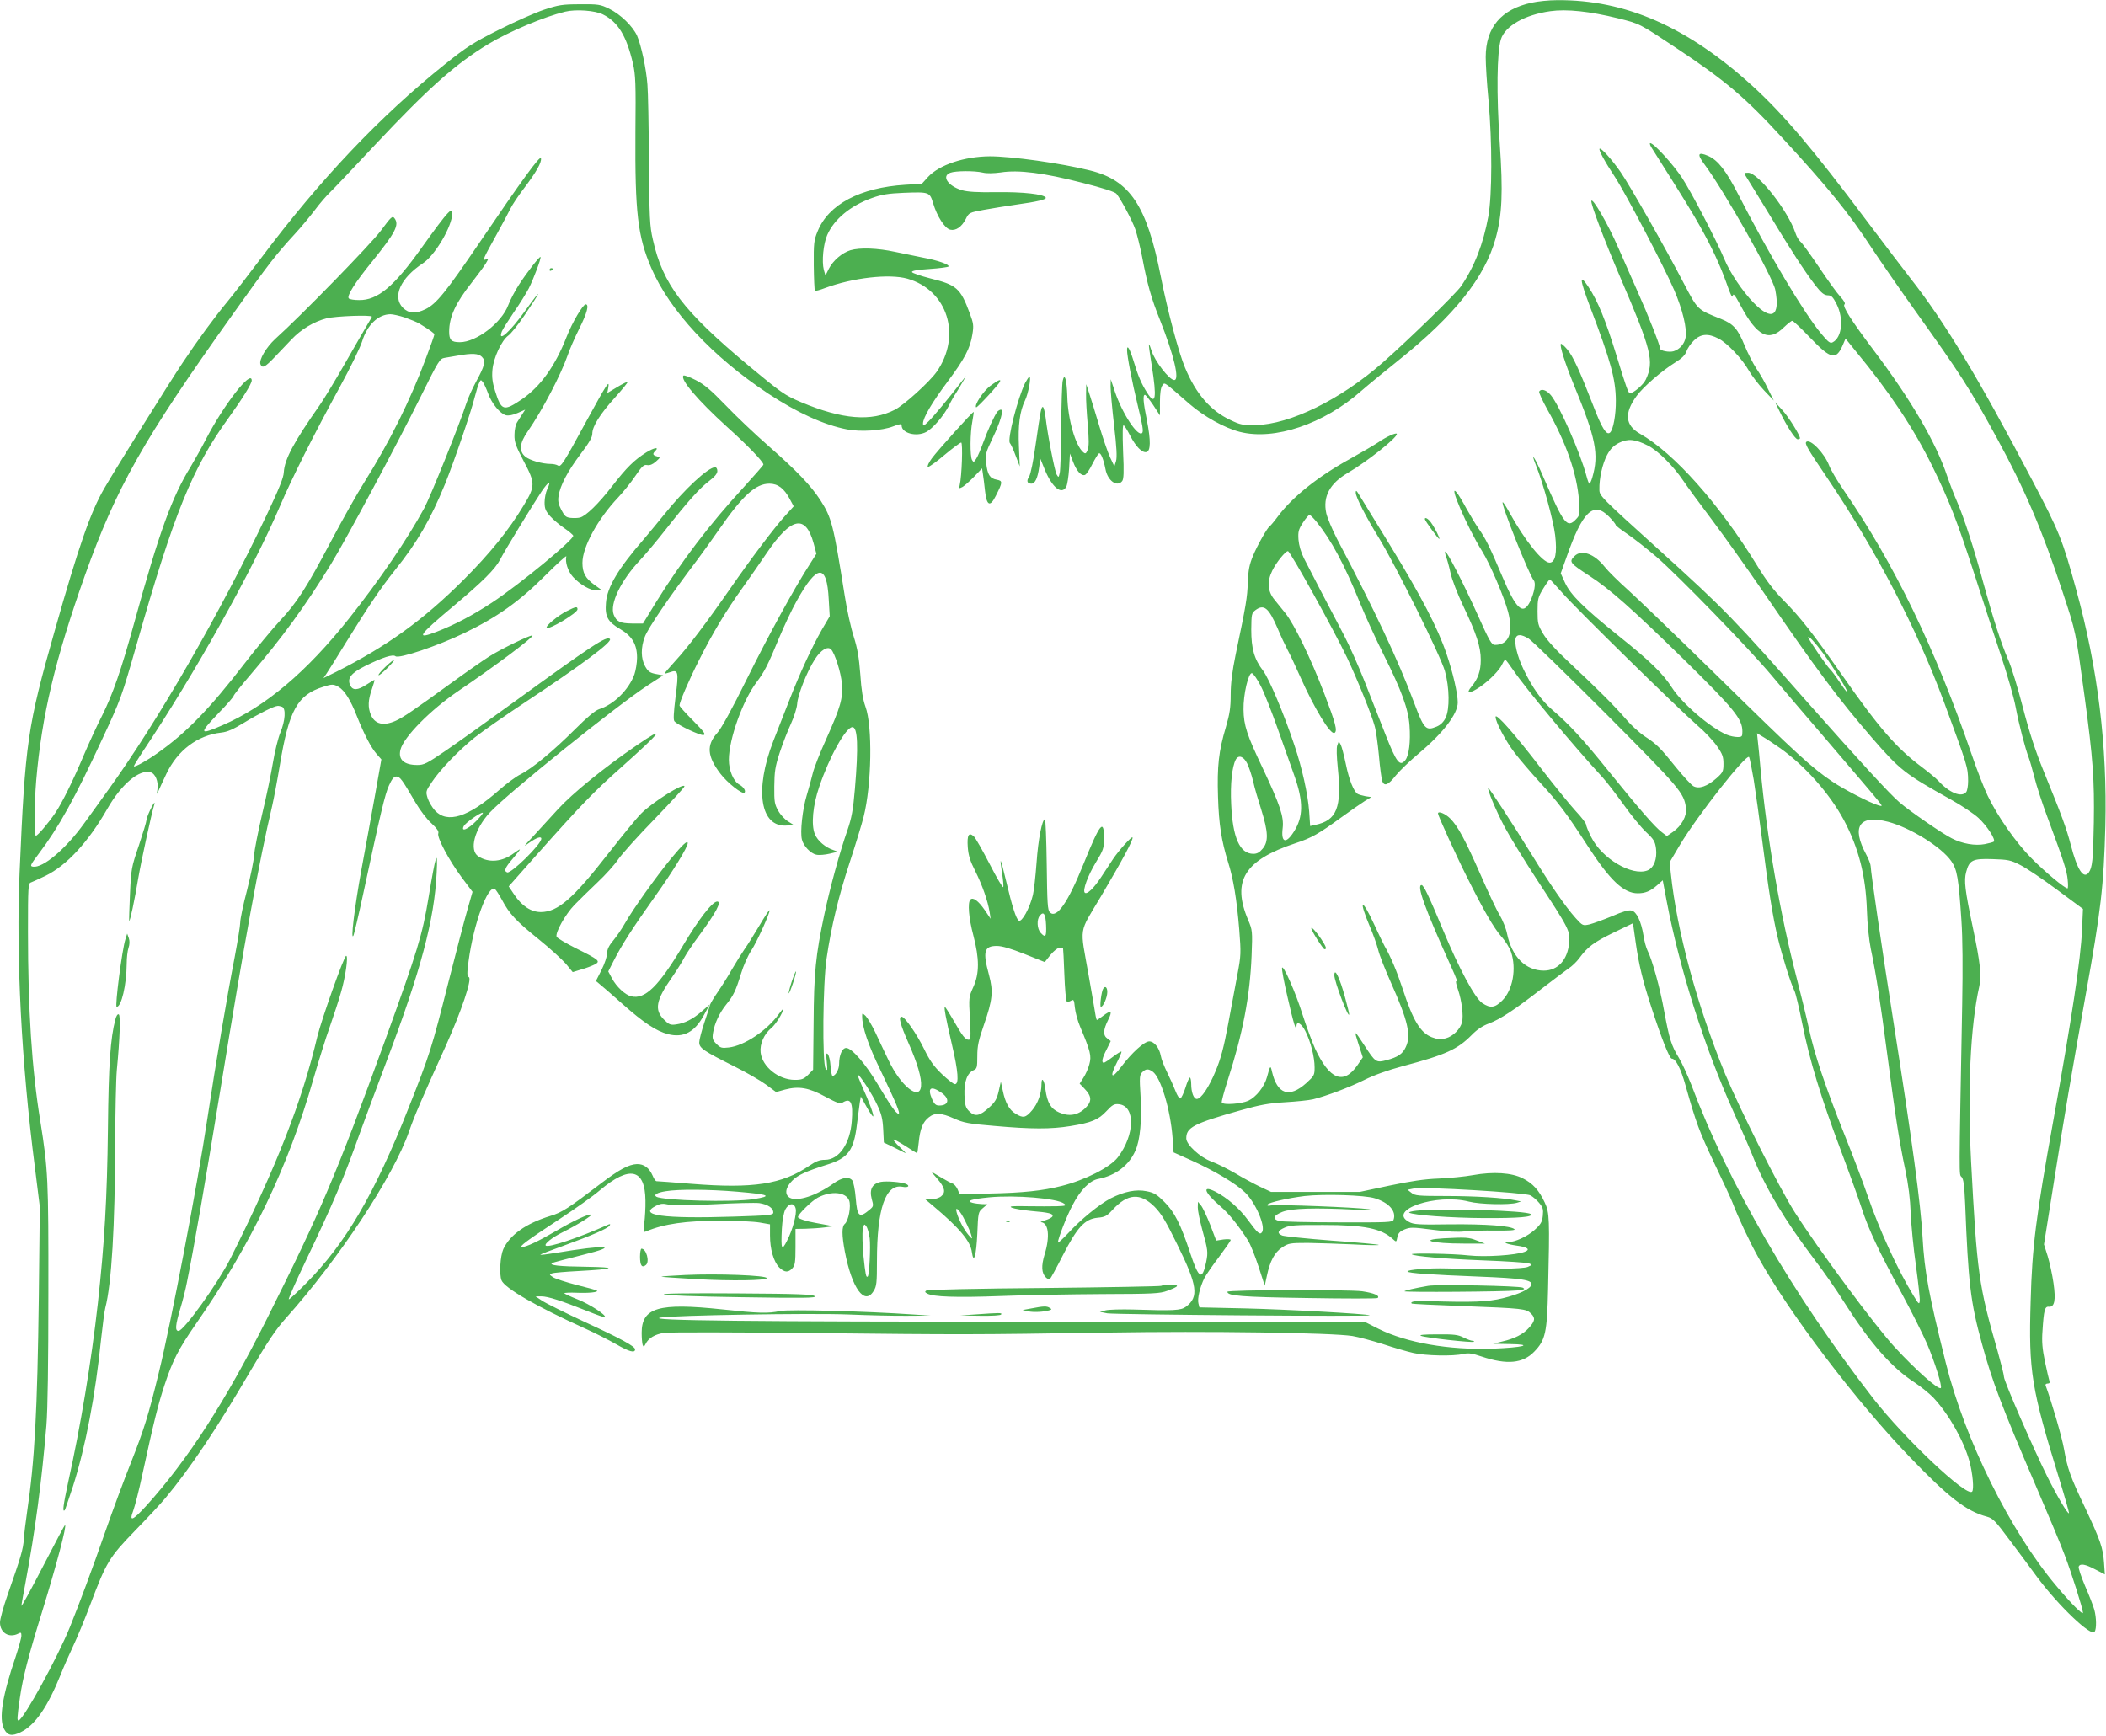 <?xml version="1.0" standalone="no"?>
<!DOCTYPE svg PUBLIC "-//W3C//DTD SVG 20010904//EN"
 "http://www.w3.org/TR/2001/REC-SVG-20010904/DTD/svg10.dtd">
<svg version="1.0" xmlns="http://www.w3.org/2000/svg"
 width="1280pt" height="1055pt" viewBox="0 0 1280 1055"
 preserveAspectRatio="xMidYMid meet">
<g transform="translate(0,1055) scale(0.1,-0.1)"
fill="#4caf50" stroke="none">
<path d="M9311 10534 c-188 -40 -281 -151 -281 -332 0 -43 7 -161 17 -262 23
-259 22 -576 -1 -705 -31 -168 -84 -305 -166 -425 -31 -45 -312 -319 -475
-463 -257 -226 -564 -377 -775 -381 -76 -1 -92 2 -152 31 -120 56 -209 159
-275 317 -39 91 -108 352 -148 556 -85 431 -187 584 -430 644 -176 44 -477 86
-609 86 -155 -1 -307 -52 -375 -125 l-38 -42 -100 -6 c-275 -17 -468 -119
-534 -284 -22 -53 -24 -72 -23 -206 1 -82 4 -151 7 -154 3 -3 30 4 61 16 170
63 390 88 501 57 245 -70 331 -346 178 -566 -44 -62 -198 -202 -255 -231 -143
-73 -318 -59 -568 46 -103 44 -118 55 -322 224 -396 331 -520 493 -580 765
-19 81 -21 132 -24 476 -1 212 -5 421 -9 465 -7 98 -38 240 -63 298 -26 57
-100 130 -170 164 -53 26 -65 28 -177 27 -107 0 -130 -4 -218 -33 -54 -18
-178 -73 -275 -122 -155 -78 -196 -104 -327 -209 -396 -317 -760 -701 -1119
-1180 -77 -102 -167 -219 -201 -260 -81 -98 -184 -238 -275 -375 -79 -118
-406 -642 -477 -765 -83 -144 -154 -347 -301 -866 -165 -580 -179 -675 -213
-1469 -22 -510 11 -1155 93 -1790 l30 -240 -6 -545 c-9 -700 -25 -1000 -72
-1315 -8 -55 -17 -127 -19 -160 -4 -62 -18 -109 -99 -340 -25 -71 -46 -147
-46 -167 0 -63 55 -97 111 -68 16 9 19 7 19 -13 0 -13 -16 -70 -35 -128 -81
-238 -103 -375 -70 -439 21 -40 47 -45 99 -20 89 42 166 155 246 354 16 41 49
116 73 167 25 52 73 168 107 259 97 256 114 284 270 445 75 77 159 167 186
200 148 177 316 428 517 773 106 181 154 252 216 321 320 358 653 861 747
1133 34 98 75 193 224 522 93 207 160 404 140 416 -12 7 -12 23 -2 98 30 225
117 465 160 438 6 -4 25 -33 43 -66 45 -85 86 -129 224 -240 67 -54 140 -121
164 -148 l42 -51 52 16 c29 8 65 22 81 30 38 20 29 28 -112 98 -62 31 -116 63
-119 71 -9 25 53 136 109 194 29 30 92 91 139 136 47 44 104 107 126 140 23
33 122 144 222 246 99 103 181 192 181 198 0 26 -194 -95 -264 -166 -27 -27
-116 -136 -198 -241 -215 -276 -307 -356 -410 -357 -60 0 -115 36 -162 105
l-34 51 161 182 c278 313 357 395 522 541 252 225 275 258 94 134 -203 -139
-389 -291 -478 -388 -47 -52 -115 -126 -151 -165 -61 -65 -63 -67 -21 -37 43
30 71 39 71 23 0 -34 -183 -213 -207 -205 -22 8 -14 28 32 82 25 29 45 55 45
57 0 3 -16 -7 -35 -21 -71 -54 -154 -62 -218 -20 -57 37 -23 166 70 266 106
115 773 651 960 773 l94 61 -44 8 c-37 7 -48 15 -66 47 -26 47 -27 113 -2 179
21 55 145 238 322 472 31 41 90 124 132 184 141 203 220 275 303 275 52 0 90
-29 124 -93 l24 -45 -50 -55 c-66 -72 -205 -256 -334 -442 -147 -212 -261
-362 -336 -443 -35 -39 -64 -72 -64 -75 0 -3 13 0 30 6 53 20 56 5 36 -149
-12 -98 -14 -139 -7 -148 19 -23 157 -88 177 -84 15 4 3 20 -63 87 -46 46 -83
87 -83 93 0 20 54 147 117 272 82 164 164 301 268 446 45 63 110 156 144 207
149 220 237 239 286 61 l17 -64 -38 -60 c-96 -148 -257 -443 -386 -704 -90
-182 -155 -300 -179 -326 -66 -73 -61 -141 19 -246 42 -56 135 -129 147 -116
10 10 -6 35 -30 48 -37 20 -65 86 -65 152 0 125 85 362 169 472 47 62 69 105
137 270 30 71 77 172 106 223 125 226 184 229 195 9 l6 -102 -47 -80 c-63
-111 -133 -262 -200 -434 -31 -80 -74 -190 -96 -245 -116 -298 -79 -525 82
-513 l43 3 -35 22 c-20 12 -47 41 -60 65 -22 39 -25 54 -24 148 1 90 5 119 33
205 18 55 49 134 68 175 19 42 36 95 38 120 3 55 59 197 108 273 36 56 77 81
98 60 23 -23 61 -143 66 -209 7 -90 -8 -141 -96 -338 -38 -83 -74 -176 -81
-206 -7 -30 -24 -91 -37 -135 -25 -82 -41 -223 -29 -268 9 -39 53 -85 87 -92
16 -4 53 -1 82 6 52 12 52 12 22 22 -47 15 -96 56 -112 96 -24 56 -13 176 27
291 61 180 161 360 201 360 32 0 37 -117 15 -375 -11 -130 -20 -177 -45 -250
-48 -137 -107 -354 -140 -510 -54 -255 -64 -356 -66 -664 l-3 -283 -30 -31
c-26 -26 -39 -31 -81 -31 -99 0 -198 80 -208 166 -6 53 21 113 66 150 25 20
71 94 71 114 0 4 -13 -11 -28 -32 -72 -99 -208 -190 -302 -201 -43 -5 -51 -3
-75 21 -24 24 -27 33 -21 69 9 57 39 120 79 170 45 55 59 85 91 189 14 47 42
110 62 140 34 51 118 237 111 245 -3 2 -30 -40 -62 -94 -32 -54 -72 -118 -90
-143 -17 -25 -51 -79 -75 -120 -23 -41 -63 -104 -87 -139 -25 -36 -46 -72 -48
-80 -2 -9 -17 -57 -34 -107 -17 -51 -31 -105 -31 -120 0 -35 26 -52 215 -147
72 -36 157 -85 191 -110 l61 -45 54 15 c84 22 144 12 245 -43 72 -39 90 -45
105 -36 50 31 65 1 56 -113 -10 -137 -78 -235 -162 -235 -33 0 -55 -8 -96 -36
-166 -113 -341 -140 -716 -110 -111 9 -207 16 -213 16 -5 0 -16 15 -23 33 -21
48 -53 72 -96 71 -49 -2 -108 -33 -219 -118 -197 -150 -236 -176 -307 -197
-149 -46 -246 -115 -286 -202 -19 -43 -25 -153 -11 -189 19 -48 215 -161 505
-292 60 -27 147 -71 194 -98 78 -45 113 -54 113 -30 0 18 -88 66 -305 166
-122 57 -239 115 -261 130 l-39 26 36 0 c39 0 120 -26 278 -89 57 -23 105 -40
108 -38 11 12 -92 79 -165 108 -45 18 -82 35 -82 38 0 3 34 5 76 3 71 -3 132
3 122 13 -2 3 -57 18 -122 34 -65 17 -130 38 -144 47 -24 16 -25 18 -6 24 10
4 82 10 159 14 223 12 246 23 50 26 -166 2 -231 9 -209 23 6 3 89 25 185 49
236 58 146 64 -165 12 -48 -8 -90 -13 -92 -11 -2 2 63 27 144 56 173 63 266
104 277 121 6 9 4 11 -6 7 -181 -81 -367 -143 -382 -128 -10 10 40 50 103 81
87 43 184 104 173 107 -16 6 -111 -39 -218 -102 -101 -59 -177 -95 -202 -95
-23 0 26 37 222 166 99 65 212 145 250 178 182 154 276 133 278 -62 1 -43 -3
-104 -7 -136 -7 -55 -7 -58 11 -51 109 46 241 65 457 65 93 0 198 -5 233 -11
l63 -11 0 -67 c0 -84 22 -160 56 -195 32 -31 55 -33 80 -5 16 18 19 37 19 130
l0 109 60 1 c33 1 85 4 115 8 l55 7 -40 8 c-22 4 -53 10 -70 13 -54 9 -105 26
-105 35 0 17 85 100 122 119 82 42 169 33 189 -18 13 -34 -4 -125 -27 -143
-18 -16 -18 -67 1 -168 43 -224 120 -330 175 -239 18 28 20 50 20 182 0 318
52 470 155 451 35 -7 49 6 20 18 -30 11 -115 18 -150 12 -53 -10 -72 -45 -57
-103 12 -42 11 -46 -10 -64 -66 -56 -78 -46 -87 69 -4 50 -14 98 -21 107 -21
25 -64 18 -116 -20 -103 -73 -216 -110 -263 -86 -34 19 -28 63 15 105 36 35
83 56 209 96 131 40 165 87 184 250 7 52 14 111 17 130 l6 35 35 -63 c19 -35
38 -61 40 -58 6 6 -25 90 -67 182 -16 37 -29 69 -27 71 8 7 89 -118 119 -184
25 -53 33 -84 36 -148 l4 -80 62 -30 c33 -17 65 -32 69 -34 5 -2 -11 15 -35
37 -23 22 -41 43 -38 45 3 3 35 -15 73 -39 37 -24 69 -44 71 -44 2 0 6 30 10
66 8 82 25 124 61 152 37 30 76 28 154 -7 58 -26 88 -32 246 -45 223 -20 344
-20 460 -1 129 21 171 38 220 91 36 39 48 45 75 42 102 -10 98 -187 -6 -323
-46 -60 -198 -138 -342 -174 -114 -29 -235 -42 -439 -46 l-181 -3 -12 29 c-7
15 -20 31 -29 34 -10 3 -43 21 -75 40 l-57 34 36 -42 c48 -55 55 -85 25 -109
-12 -10 -39 -18 -59 -18 l-36 -1 50 -42 c157 -132 224 -212 232 -278 11 -77
27 -21 33 112 5 128 6 132 33 155 l28 24 -33 1 c-18 1 -44 4 -58 8 -41 11 -8
22 103 33 158 15 412 -6 454 -38 16 -12 11 -14 -42 -16 -33 -1 -114 -1 -180 0
-96 2 -115 0 -95 -9 14 -6 67 -15 118 -20 108 -9 135 -16 129 -32 -2 -7 -21
-17 -43 -24 -21 -6 -34 -12 -27 -12 46 -3 56 -87 22 -196 -21 -70 -19 -113 8
-140 8 -8 19 -13 24 -10 5 4 40 68 78 143 88 172 134 222 211 230 46 4 57 10
92 48 92 100 168 105 255 19 42 -43 68 -86 138 -229 123 -249 133 -320 53
-379 -31 -23 -76 -25 -318 -17 -74 2 -151 0 -170 -5 l-35 -9 45 -9 c44 -8
1615 -21 1595 -12 -22 9 -504 36 -763 42 l-272 6 -6 24 c-8 28 10 102 36 154
11 21 51 79 90 130 38 51 70 97 70 102 0 5 -19 6 -44 3 l-44 -7 -36 95 c-21
53 -46 106 -56 118 l-19 23 -1 -35 c0 -19 12 -78 26 -130 36 -130 37 -140 25
-201 -24 -115 -45 -103 -97 54 -57 173 -95 250 -157 311 -45 45 -62 56 -108
65 -62 13 -135 -1 -218 -43 -68 -35 -184 -130 -258 -211 -35 -37 -63 -63 -63
-57 0 22 53 160 89 227 47 91 105 150 157 159 104 20 186 82 225 172 29 64 40
190 31 334 -7 112 -6 126 10 142 22 22 37 23 64 4 49 -35 108 -231 121 -404
l6 -87 109 -49 c140 -63 269 -140 325 -194 65 -63 126 -206 104 -241 -13 -20
-27 -7 -86 73 -52 71 -127 136 -197 172 -85 43 -70 -3 29 -88 49 -41 113 -120
168 -208 15 -23 43 -94 64 -158 l38 -117 13 60 c19 90 47 143 93 173 38 25 47
27 156 27 64 -1 188 -5 276 -9 88 -5 158 -6 155 -3 -3 3 -131 15 -285 26 -154
12 -290 26 -302 31 -33 14 -28 29 15 48 31 14 70 17 237 16 247 0 351 -21 421
-86 21 -19 21 -19 27 12 5 24 15 35 44 47 35 14 49 14 171 -2 90 -12 153 -15
195 -10 34 4 118 6 187 5 84 -1 122 2 115 8 -20 21 -174 32 -390 30 -195 -3
-224 -1 -252 15 -133 72 168 174 365 123 66 -17 244 -21 292 -7 l25 8 -30 6
c-72 16 -251 27 -425 27 -170 0 -190 2 -211 19 l-24 19 40 8 c59 11 674 -25
706 -42 15 -7 39 -28 54 -46 23 -28 26 -38 22 -78 -4 -38 -12 -52 -51 -87 -44
-39 -117 -73 -159 -73 -38 0 -7 -13 49 -21 69 -9 88 -24 51 -38 -55 -21 -241
-33 -341 -22 -93 11 -354 15 -345 7 12 -12 198 -28 431 -37 142 -5 268 -14
280 -18 23 -9 22 -9 -7 -22 -29 -12 -241 -16 -493 -9 -107 3 -244 -8 -237 -19
6 -10 133 -19 438 -31 254 -10 320 -20 315 -48 -5 -26 -74 -59 -173 -83 -92
-23 -189 -26 -447 -18 -85 3 -121 -2 -107 -15 2 -2 141 -9 309 -15 369 -14
386 -16 416 -46 27 -27 24 -46 -15 -88 -33 -37 -86 -64 -159 -81 l-57 -14 100
-2 c154 -2 83 -21 -102 -28 -268 -9 -523 36 -693 120 l-85 43 -1935 1 c-1819
0 -2442 7 -2345 25 73 14 912 28 1140 19 121 -5 283 -9 360 -8 l140 1 -105 7
c-290 20 -756 32 -808 21 -74 -16 -132 -14 -354 10 -385 41 -488 11 -488 -143
0 -31 3 -64 6 -73 6 -14 8 -13 18 6 17 35 57 59 112 67 28 5 432 4 900 -1 932
-10 961 -10 1799 3 605 10 1362 -1 1485 -21 36 -6 119 -28 185 -49 66 -22 149
-46 185 -54 72 -17 243 -21 304 -6 32 7 53 4 112 -16 153 -51 250 -42 319 30
68 70 78 115 84 381 10 426 9 463 -20 525 -35 75 -72 116 -133 147 -67 35
-181 42 -303 20 -49 -9 -142 -18 -209 -21 -87 -3 -171 -16 -300 -43 l-179 -38
-270 0 -270 0 -66 31 c-37 18 -105 54 -151 82 -47 27 -112 60 -146 72 -68 25
-152 102 -152 140 0 67 43 90 330 171 118 33 169 43 270 49 69 4 146 12 171
18 81 20 222 73 312 118 56 28 141 59 235 84 260 69 331 102 417 189 33 34 67
56 105 70 67 25 154 82 320 211 69 53 142 108 162 122 21 13 51 42 67 64 50
68 87 96 208 155 l118 57 17 -120 c19 -133 43 -231 94 -388 62 -191 111 -315
125 -315 24 0 55 -61 83 -161 66 -234 83 -279 175 -474 54 -113 104 -221 111
-240 32 -85 106 -243 158 -335 188 -339 591 -870 916 -1208 240 -250 346 -332
472 -366 37 -10 51 -25 139 -143 55 -73 130 -174 167 -225 131 -176 329 -364
349 -332 12 19 11 86 -2 134 -6 22 -31 87 -56 144 -24 57 -42 110 -39 118 8
21 39 16 101 -17 l58 -30 -5 72 c-7 92 -22 134 -115 333 -91 191 -107 238
-128 356 -12 71 -76 290 -112 387 -3 6 2 12 12 12 11 0 15 5 11 16 -3 8 -15
61 -27 117 -16 78 -20 122 -15 187 8 127 14 150 39 147 34 -3 43 39 28 143 -7
50 -23 123 -35 163 l-23 73 63 396 c62 392 102 627 190 1118 94 520 110 664
120 1030 12 485 -45 956 -177 1435 -83 304 -103 353 -267 665 -332 631 -532
963 -742 1230 -41 52 -160 210 -266 350 -325 434 -503 644 -690 815 -394 360
-775 528 -1191 524 -48 0 -117 -7 -152 -15z m-5646 -72 c92 -46 143 -131 182
-298 16 -70 18 -120 15 -419 -3 -487 14 -632 96 -823 113 -262 372 -540 712
-765 176 -116 338 -190 478 -217 82 -16 212 -8 280 18 42 16 52 17 52 6 0 -47
89 -71 149 -40 40 21 106 97 137 158 14 29 34 64 44 78 9 14 27 43 39 65 l23
40 -24 -30 c-81 -105 -180 -224 -207 -249 -27 -26 -31 -27 -31 -10 0 35 56
129 147 251 105 140 140 206 153 290 9 54 7 67 -16 129 -57 153 -79 172 -241
212 -58 15 -108 32 -110 38 -3 8 31 14 107 19 60 4 112 11 115 15 7 12 -67 38
-155 54 -41 8 -118 24 -170 35 -106 23 -213 27 -271 10 -51 -16 -105 -62 -131
-112 l-21 -42 -10 35 c-13 51 -3 158 21 212 42 96 141 178 273 225 59 21 98
27 191 31 157 6 159 5 180 -65 23 -77 70 -151 103 -159 34 -8 70 16 95 65 19
38 21 39 107 55 48 9 138 23 198 32 131 18 187 32 181 43 -13 21 -138 35 -296
33 -122 -2 -178 2 -214 12 -85 26 -125 86 -70 106 31 12 146 13 197 1 24 -6
66 -5 110 1 108 17 263 -3 495 -63 127 -32 200 -56 208 -67 32 -42 96 -164
114 -215 11 -32 29 -105 41 -165 32 -170 56 -255 110 -389 84 -212 120 -363
86 -363 -30 0 -119 116 -138 178 -7 23 -14 40 -16 39 -2 -2 6 -60 17 -128 32
-200 24 -248 -28 -166 -35 55 -55 102 -83 195 -22 72 -39 101 -39 65 0 -37 30
-192 66 -341 28 -113 35 -155 26 -164 -26 -26 -120 116 -166 252 l-25 75 -1
-45 c0 -25 9 -130 21 -233 16 -136 19 -197 12 -220 l-10 -32 -26 55 c-14 30
-44 118 -67 195 -23 77 -50 165 -60 195 l-18 55 -1 -60 c-1 -33 4 -116 10
-185 8 -93 8 -132 0 -154 -10 -24 -14 -26 -27 -15 -47 39 -94 200 -97 339 -3
103 -17 148 -28 95 -4 -16 -8 -142 -9 -280 -1 -137 -5 -263 -9 -280 -7 -29 -7
-29 -19 -9 -12 22 -55 242 -67 347 -4 31 -11 59 -15 62 -11 7 -15 -16 -45
-224 -14 -102 -31 -184 -40 -198 -18 -27 -12 -43 14 -43 22 0 38 34 47 100 l7
52 28 -69 c46 -109 102 -153 130 -101 6 12 14 62 17 111 l5 90 19 -50 c21 -56
50 -88 72 -80 9 3 29 33 45 66 17 33 35 62 40 65 11 7 28 -35 40 -96 13 -70
70 -111 101 -73 10 12 12 54 6 181 -4 114 -3 163 4 159 6 -4 23 -32 39 -63 34
-66 72 -105 98 -100 27 5 28 69 4 192 -23 112 -26 156 -12 156 4 0 27 -28 50
-62 l41 -63 0 81 c0 53 5 87 14 100 16 21 1 32 165 -111 89 -77 213 -146 306
-170 211 -54 511 47 740 250 39 34 140 117 225 185 339 271 524 503 590 740
40 146 46 278 25 583 -20 297 -17 548 7 627 25 82 145 150 301 172 100 14 239
-1 410 -43 136 -34 128 -30 357 -182 294 -195 416 -298 641 -543 279 -302 407
-460 544 -670 51 -77 171 -251 268 -387 273 -381 333 -475 495 -772 167 -306
274 -556 398 -932 82 -248 79 -235 134 -638 51 -377 60 -504 56 -765 -4 -227
-9 -273 -31 -304 -32 -42 -70 17 -109 168 -27 103 -55 179 -164 446 -51 125
-87 235 -127 389 -30 117 -70 248 -89 290 -42 96 -91 248 -151 466 -56 208
-117 395 -160 495 -18 41 -45 111 -60 155 -68 205 -220 465 -447 766 -137 182
-193 270 -177 279 6 5 -3 22 -25 46 -20 21 -79 103 -131 181 -53 78 -103 148
-113 155 -9 7 -23 31 -30 53 -45 134 -226 365 -286 365 -27 0 -28 -1 -13 -24
9 -13 68 -111 133 -217 137 -227 224 -361 288 -444 36 -46 53 -59 74 -60 23 0
32 -9 55 -54 44 -88 33 -201 -23 -231 -16 -9 -26 -2 -71 52 -106 127 -320 486
-504 846 -73 143 -123 208 -182 234 -64 28 -71 12 -22 -53 119 -160 414 -682
429 -761 31 -162 -21 -192 -132 -78 -68 70 -144 183 -178 266 -46 109 -199
405 -256 492 -54 82 -172 212 -194 212 -6 0 0 -17 14 -37 191 -302 241 -383
290 -471 72 -129 120 -232 162 -350 22 -64 33 -86 36 -70 2 18 13 5 48 -61
100 -186 171 -221 263 -130 22 21 45 39 50 39 6 0 56 -47 111 -105 126 -131
157 -137 199 -36 l14 33 64 -79 c204 -247 351 -468 464 -698 105 -215 151
-333 260 -670 47 -148 118 -364 156 -478 38 -114 79 -256 90 -315 20 -107 59
-255 80 -309 6 -15 21 -68 34 -118 12 -49 48 -160 80 -245 98 -264 117 -323
122 -377 3 -29 3 -53 -1 -53 -17 0 -138 101 -218 182 -97 98 -207 256 -267
381 -22 45 -65 156 -96 247 -225 653 -469 1158 -779 1610 -40 58 -80 126 -89
151 -28 73 -111 160 -137 144 -14 -9 3 -39 123 -216 296 -438 546 -916 713
-1368 144 -391 145 -394 146 -478 0 -29 -5 -60 -12 -68 -29 -34 -103 -4 -170
70 -14 15 -59 52 -100 83 -154 115 -260 237 -490 567 -172 246 -246 341 -349
445 -60 61 -106 121 -163 215 -228 371 -502 680 -711 799 -90 51 -96 125 -20
229 41 56 153 153 235 204 41 25 60 45 68 67 6 18 26 48 46 67 41 40 86 44
149 11 52 -26 144 -123 184 -194 18 -31 59 -85 92 -120 l60 -63 -35 70 c-18
39 -50 95 -71 125 -20 30 -52 93 -71 139 -41 101 -68 132 -143 162 -146 58
-141 54 -224 211 -113 218 -331 601 -387 682 -52 75 -119 150 -128 142 -7 -7
32 -79 93 -171 66 -101 299 -546 360 -687 52 -121 79 -234 70 -289 -7 -39 -35
-72 -73 -84 -27 -8 -82 3 -82 16 0 19 -72 202 -137 347 -36 81 -89 202 -119
270 -60 139 -157 306 -162 280 -4 -19 82 -245 175 -462 191 -444 208 -513 156
-623 -14 -31 -75 -83 -96 -83 -10 0 -21 28 -84 235 -64 208 -112 326 -168 410
-58 87 -55 50 10 -122 124 -325 155 -437 156 -567 1 -86 -16 -180 -36 -196
-21 -17 -49 27 -101 163 -80 207 -124 304 -159 344 -18 21 -35 36 -38 33 -9
-10 25 -117 79 -250 134 -325 153 -421 112 -562 -6 -21 -14 -38 -18 -38 -3 0
-11 21 -18 48 -37 140 -165 429 -216 490 -27 32 -59 42 -71 22 -3 -5 19 -54
49 -108 115 -203 181 -392 193 -555 6 -82 5 -89 -17 -112 -55 -59 -74 -35
-200 256 -46 109 -83 167 -46 74 46 -114 107 -338 118 -428 13 -108 1 -167
-34 -167 -42 0 -152 137 -244 305 -20 36 -38 64 -41 62 -11 -11 160 -439 189
-475 14 -16 4 -73 -22 -128 -43 -87 -85 -49 -171 156 -75 177 -100 228 -143
288 -18 26 -51 81 -74 122 -22 41 -48 84 -57 95 -59 72 63 -212 153 -355 49
-79 133 -276 158 -369 33 -129 5 -201 -80 -201 -20 0 -33 22 -105 183 -84 187
-189 392 -197 384 -3 -2 0 -17 6 -33 6 -16 18 -59 26 -96 8 -39 42 -127 79
-205 79 -165 105 -246 105 -324 0 -67 -17 -116 -56 -162 -38 -45 -13 -46 52
-2 59 41 119 102 136 141 6 13 14 24 17 24 3 0 25 -29 48 -63 73 -108 364
-458 543 -652 25 -27 83 -103 129 -167 46 -65 107 -139 136 -166 46 -43 54
-56 60 -99 8 -64 -13 -119 -52 -134 -94 -36 -277 72 -342 203 -17 34 -31 68
-31 76 0 8 -28 45 -63 82 -35 38 -128 153 -208 256 -161 210 -279 344 -279
316 0 -31 61 -146 115 -217 29 -38 98 -119 154 -180 114 -124 164 -191 292
-389 135 -208 218 -286 303 -286 46 0 77 13 118 49 l34 30 23 -122 c78 -412
231 -895 408 -1287 41 -91 93 -210 115 -265 76 -193 197 -395 379 -635 53 -69
131 -181 174 -250 161 -254 291 -403 434 -495 36 -24 87 -65 112 -91 95 -102
184 -260 219 -386 20 -75 29 -173 16 -185 -33 -34 -412 324 -601 567 -488 630
-880 1304 -1106 1908 -23 58 -56 131 -75 162 -46 75 -58 115 -89 282 -25 142
-74 317 -102 371 -8 16 -19 56 -24 90 -14 86 -42 145 -72 152 -17 5 -55 -6
-119 -34 -53 -22 -114 -44 -137 -50 -41 -9 -42 -8 -84 38 -62 69 -156 205
-264 381 -117 189 -261 410 -267 410 -11 0 48 -141 99 -237 30 -56 117 -198
193 -315 201 -307 206 -316 199 -389 -9 -104 -69 -169 -154 -169 -110 0 -194
84 -223 223 -6 32 -27 84 -46 116 -19 31 -70 140 -114 241 -95 216 -139 298
-186 345 -29 29 -74 48 -74 30 0 -12 111 -257 172 -378 106 -213 167 -317 213
-370 24 -26 50 -68 59 -94 34 -101 11 -231 -54 -295 -44 -44 -72 -48 -121 -15
-45 30 -143 213 -238 443 -87 209 -118 274 -131 274 -31 0 19 -140 175 -485
40 -88 46 -107 36 -100 -5 3 0 -21 11 -52 22 -64 34 -158 24 -196 -10 -42 -54
-86 -98 -98 -33 -9 -49 -7 -85 6 -70 27 -115 102 -178 295 -35 106 -73 196
-110 260 -8 14 -36 73 -63 131 -77 167 -97 154 -25 -16 19 -44 41 -106 49
-137 7 -32 43 -122 78 -201 104 -232 124 -321 90 -392 -19 -42 -49 -61 -116
-79 -64 -17 -68 -14 -135 89 -64 98 -65 98 -36 8 l26 -80 -32 -47 c-85 -123
-170 -89 -258 100 -19 43 -53 134 -75 203 -42 136 -121 314 -126 287 -2 -10
13 -90 34 -179 36 -158 53 -213 54 -174 0 33 30 17 54 -31 32 -63 56 -157 56
-220 0 -48 -3 -52 -51 -96 -103 -92 -176 -68 -208 70 -9 41 -11 38 -30 -32
-16 -60 -66 -122 -114 -145 -43 -19 -151 -27 -161 -11 -3 5 13 64 35 133 93
288 136 513 146 759 6 152 5 156 -21 218 -101 238 -22 364 289 467 97 32 139
56 275 155 58 42 123 87 145 101 l40 24 -35 5 c-20 4 -41 10 -48 14 -24 14
-53 87 -72 181 -11 53 -25 106 -31 118 l-12 21 -9 -24 c-6 -15 -4 -68 3 -138
25 -241 -6 -319 -137 -346 l-31 -7 -6 88 c-8 107 -43 265 -90 404 -64 192
-154 404 -190 452 -54 70 -72 135 -72 250 1 93 2 100 25 118 52 39 81 15 135
-110 19 -46 47 -105 60 -130 14 -25 48 -98 76 -161 88 -198 186 -359 210 -345
19 12 7 57 -61 236 -83 217 -184 425 -237 491 -21 26 -51 63 -67 83 -42 51
-46 110 -13 177 25 51 80 118 95 118 14 0 280 -481 360 -649 64 -136 149 -347
167 -414 8 -26 19 -107 26 -180 6 -73 16 -142 20 -155 13 -34 37 -24 83 35 23
28 85 88 139 133 148 124 237 240 237 310 0 53 -29 181 -68 295 -53 157 -153
350 -346 665 -93 151 -177 289 -187 305 -15 25 -19 26 -19 10 0 -26 60 -144
144 -280 101 -165 373 -715 398 -804 28 -101 30 -231 4 -285 -13 -26 -31 -43
-55 -53 -65 -27 -76 -15 -136 145 -97 259 -238 559 -470 999 -29 57 -58 126
-64 153 -22 101 21 181 130 245 118 69 299 213 299 237 0 12 -63 -16 -112 -50
-24 -16 -102 -62 -174 -102 -194 -107 -350 -232 -437 -349 -23 -31 -45 -57
-49 -59 -13 -6 -76 -116 -103 -182 -21 -51 -28 -84 -31 -160 -3 -92 -10 -135
-74 -440 -21 -103 -30 -173 -30 -243 0 -79 -6 -117 -29 -196 -44 -147 -54
-239 -48 -424 5 -168 21 -268 61 -397 32 -100 53 -227 68 -410 11 -144 11
-156 -11 -273 -13 -67 -38 -204 -57 -305 -26 -139 -44 -207 -75 -281 -41 -100
-89 -171 -115 -171 -19 0 -34 41 -34 91 0 21 -4 39 -8 39 -4 0 -17 -28 -27
-62 -11 -34 -25 -63 -31 -65 -6 -2 -19 18 -29 44 -10 26 -33 78 -51 114 -18
36 -36 82 -39 102 -9 48 -40 87 -70 87 -30 0 -106 -69 -170 -154 -60 -80 -73
-65 -26 27 17 33 29 62 27 65 -3 2 -26 -12 -52 -32 -26 -20 -51 -36 -55 -36
-16 0 -10 30 17 81 l25 51 -20 15 c-28 19 -26 53 4 113 28 56 19 63 -31 25
-18 -14 -35 -25 -37 -25 -2 0 -7 17 -10 38 -3 20 -21 125 -40 232 -54 307 -64
248 75 482 131 222 200 350 191 358 -6 6 -82 -78 -117 -130 -13 -19 -45 -68
-71 -108 -46 -71 -89 -112 -102 -98 -14 14 19 104 67 183 46 76 50 86 50 147
0 123 -24 93 -125 -157 -95 -235 -163 -333 -204 -293 -14 15 -16 53 -19 291
-2 151 -7 275 -11 275 -17 0 -41 -121 -51 -265 -6 -82 -16 -170 -22 -195 -19
-80 -68 -168 -86 -156 -16 10 -41 88 -76 237 -36 151 -43 164 -25 48 6 -38 9
-75 7 -81 -3 -7 -40 56 -83 140 -43 83 -86 159 -96 168 -31 28 -42 8 -37 -65
4 -51 14 -84 46 -147 42 -84 76 -180 87 -249 l6 -40 -35 52 c-40 58 -72 81
-88 65 -18 -18 -10 -114 18 -218 37 -142 37 -231 0 -313 -28 -62 -28 -65 -21
-192 6 -110 5 -129 -7 -129 -21 0 -38 22 -93 118 -26 45 -50 82 -52 82 -7 0 6
-72 43 -230 38 -162 44 -240 18 -240 -9 0 -44 28 -79 61 -50 48 -74 82 -109
154 -44 90 -117 195 -136 195 -21 0 -8 -47 40 -156 56 -126 83 -218 78 -267
-9 -90 -123 1 -198 159 -22 46 -58 121 -79 167 -22 46 -49 91 -60 102 -20 18
-21 18 -21 -1 0 -68 36 -175 116 -339 92 -193 118 -255 105 -255 -14 0 -53 56
-126 179 -73 123 -158 221 -192 221 -24 0 -43 -43 -43 -98 0 -32 -22 -72 -40
-72 -4 0 -10 27 -12 60 -2 33 -10 66 -17 73 -10 10 -11 0 -6 -48 5 -51 4 -57
-7 -40 -21 32 -17 517 6 670 28 191 72 375 141 585 35 107 73 231 84 275 49
194 55 551 11 670 -15 42 -25 100 -31 195 -8 104 -17 156 -40 230 -17 52 -42
165 -55 250 -69 434 -79 472 -148 580 -58 89 -143 178 -316 330 -80 70 -197
181 -260 247 -89 92 -130 127 -182 153 -37 19 -70 31 -74 27 -22 -22 88 -151
263 -310 128 -115 223 -214 223 -231 0 -4 -55 -66 -121 -139 -207 -225 -377
-448 -532 -698 l-79 -129 -67 0 c-72 1 -94 11 -111 54 -25 66 44 208 160 331
31 33 101 116 155 185 136 173 207 252 265 296 34 26 50 45 50 61 0 13 -6 23
-13 23 -43 0 -189 -136 -312 -290 -33 -41 -87 -106 -120 -145 -157 -180 -225
-294 -232 -389 -7 -83 10 -115 85 -159 74 -43 104 -94 104 -175 0 -31 -8 -77
-16 -101 -34 -93 -124 -183 -215 -212 -24 -8 -72 -48 -146 -122 -130 -130
-260 -238 -330 -273 -27 -13 -87 -57 -132 -97 -187 -165 -315 -205 -390 -123
-17 19 -37 53 -44 75 -12 39 -11 43 25 96 49 75 164 194 261 272 44 35 181
131 305 213 347 230 534 369 517 386 -20 20 -102 -34 -587 -386 -157 -114
-342 -246 -411 -293 -114 -78 -132 -87 -172 -87 -82 0 -118 33 -103 93 19 76
181 241 352 357 227 154 459 328 450 337 -7 7 -190 -81 -265 -129 -36 -23
-138 -94 -226 -158 -230 -167 -293 -210 -339 -231 -75 -34 -128 -21 -152 36
-19 46 -17 89 6 155 10 30 18 56 16 57 -1 1 -22 -11 -46 -27 -56 -37 -87 -39
-102 -4 -19 41 6 73 92 116 109 54 168 72 184 59 20 -17 259 64 416 140 201
97 334 191 491 348 75 75 134 128 131 119 -8 -34 9 -89 40 -124 42 -47 110
-86 145 -82 l28 3 -42 30 c-55 40 -73 73 -73 134 0 96 93 266 216 396 31 33
79 92 105 131 41 60 52 71 72 67 16 -3 34 4 53 21 29 26 29 26 7 32 -26 7 -28
15 -11 32 27 27 -5 22 -54 -8 -74 -47 -118 -90 -208 -206 -82 -106 -159 -181
-195 -190 -12 -3 -37 -4 -56 -2 -29 3 -37 10 -57 48 -18 34 -22 55 -17 85 9
63 56 152 133 254 53 70 72 103 72 125 0 44 46 118 139 221 44 49 78 91 76 94
-2 2 -31 -12 -64 -32 l-60 -36 6 32 c9 53 -8 25 -133 -203 -143 -263 -155
-282 -174 -269 -8 5 -27 9 -42 9 -53 0 -129 22 -156 45 -39 33 -34 82 15 152
90 130 202 345 243 463 12 36 44 109 71 163 47 93 61 147 39 147 -17 0 -82
-110 -116 -197 -70 -179 -159 -302 -272 -380 -111 -75 -125 -71 -163 51 -16
51 -20 83 -16 128 6 73 56 179 96 208 16 11 60 66 98 122 108 160 112 177 8
33 -95 -133 -172 -201 -145 -130 5 13 38 65 73 117 36 51 76 117 91 145 30 60
77 185 71 191 -5 5 -82 -93 -131 -169 -24 -37 -53 -92 -65 -124 -40 -107 -194
-225 -294 -225 -52 0 -65 13 -65 64 0 90 39 174 137 298 37 48 76 100 86 117
17 29 17 30 1 24 -24 -9 -18 3 64 151 37 67 75 138 85 159 10 21 47 77 83 124
72 95 107 156 102 181 -4 21 -116 -133 -373 -512 -206 -303 -263 -373 -328
-405 -62 -30 -102 -27 -138 8 -66 67 -15 181 122 271 66 43 162 198 176 284
12 74 -16 45 -183 -188 -169 -238 -269 -322 -382 -320 -28 0 -56 4 -62 10 -14
14 35 93 144 227 139 173 164 220 134 260 -13 17 -20 10 -83 -75 -61 -82 -485
-517 -643 -659 -54 -50 -99 -126 -89 -153 11 -27 28 -18 86 43 31 32 77 81
102 107 57 61 136 109 214 129 55 14 275 22 275 10 0 -3 -11 -22 -24 -43 -12
-20 -73 -125 -134 -232 -61 -107 -132 -224 -157 -260 -160 -228 -215 -331
-220 -410 -1 -33 -29 -101 -104 -260 -286 -602 -662 -1254 -962 -1670 -49 -69
-116 -161 -147 -204 -112 -156 -251 -274 -312 -264 -19 3 -16 10 35 78 123
163 218 334 388 701 112 240 117 255 207 570 228 801 339 1074 558 1377 85
118 142 210 142 229 0 72 -172 -150 -280 -360 -26 -51 -67 -123 -90 -162 -115
-186 -193 -401 -344 -950 -79 -287 -130 -434 -196 -566 -33 -64 -82 -172 -111
-240 -63 -150 -131 -288 -172 -349 -42 -62 -108 -140 -119 -140 -11 0 -10 188
2 335 34 396 115 737 297 1250 190 531 355 824 891 1575 230 323 266 369 386
500 38 41 92 107 121 145 29 39 70 86 90 105 20 19 144 150 275 290 318 339
489 492 688 612 130 78 336 165 467 197 65 16 184 7 230 -17z m-1204 -1842
c34 -12 73 -28 88 -37 67 -41 91 -59 91 -66 0 -5 -23 -70 -51 -144 -97 -260
-222 -511 -377 -758 -42 -66 -131 -225 -199 -353 -151 -286 -207 -374 -315
-489 -45 -49 -140 -163 -210 -254 -214 -278 -356 -424 -531 -547 -66 -47 -137
-86 -143 -80 -2 2 21 40 50 84 315 470 669 1103 837 1496 72 169 204 432 364
725 64 117 125 242 136 278 31 100 97 164 172 165 15 0 55 -9 88 -20z m468
-239 c25 -25 18 -53 -37 -154 -22 -40 -47 -97 -57 -127 -39 -122 -219 -570
-257 -640 -103 -189 -272 -437 -457 -670 -258 -325 -508 -536 -770 -649 -141
-61 -144 -53 -21 76 50 51 90 98 90 103 0 5 45 62 101 127 195 228 332 416
490 673 98 161 396 717 550 1027 105 212 112 223 142 228 18 3 55 9 82 14 85
15 123 13 144 -8z m38 -223 c21 -60 73 -123 108 -132 16 -4 43 1 72 14 l45 20
-16 -25 c-9 -14 -23 -36 -32 -50 -10 -15 -17 -47 -17 -78 -1 -45 8 -68 57
-162 70 -132 70 -150 -1 -267 -90 -150 -205 -292 -367 -454 -245 -244 -465
-403 -775 -559 l-75 -37 19 28 c11 16 64 101 118 189 136 220 213 334 298 440
135 168 216 308 304 523 56 139 158 438 180 527 10 39 22 79 28 89 9 19 10 19
23 2 7 -10 21 -41 31 -68z m7048 -316 c61 -30 155 -124 215 -213 25 -37 104
-145 176 -240 72 -96 211 -291 309 -434 328 -479 457 -651 662 -889 173 -199
199 -219 482 -377 63 -35 138 -85 166 -111 51 -47 106 -131 93 -144 -4 -3 -29
-10 -55 -15 -59 -11 -136 2 -200 35 -55 27 -258 167 -317 218 -58 49 -246 254
-546 593 -462 524 -516 580 -908 935 -365 330 -371 336 -371 374 -2 67 19 159
47 211 20 37 39 56 72 73 54 27 98 23 175 -16z m-6689 -266 c-9 -19 -16 -55
-16 -80 0 -38 6 -52 34 -84 19 -21 57 -53 85 -72 28 -19 53 -40 55 -46 8 -21
-324 -295 -494 -407 -117 -77 -225 -134 -336 -177 -130 -50 -114 -25 101 155
180 151 254 225 285 284 24 49 204 342 252 414 43 63 61 70 34 13z m6454 -167
c22 -23 40 -45 40 -50 0 -4 32 -29 71 -55 39 -27 119 -89 177 -139 130 -112
561 -555 699 -720 55 -66 216 -255 358 -420 141 -165 271 -317 288 -339 30
-38 30 -38 6 -32 -52 15 -211 97 -282 145 -126 85 -215 166 -687 630 -250 245
-501 487 -556 536 -56 50 -120 113 -142 141 -62 78 -140 106 -182 64 -35 -35
-30 -42 90 -120 124 -80 260 -201 570 -504 310 -305 360 -366 360 -442 0 -31
-2 -34 -30 -34 -17 0 -46 6 -65 14 -99 42 -271 189 -333 286 -55 86 -132 161
-322 313 -215 173 -294 251 -328 325 l-26 57 34 95 c98 282 165 346 260 249z
m-1778 -31 c90 -112 168 -257 264 -493 31 -77 96 -219 144 -315 109 -218 150
-330 157 -431 7 -97 -3 -182 -26 -210 -33 -41 -54 -13 -121 158 -34 87 -91
232 -127 323 -36 91 -92 217 -125 280 -92 174 -208 398 -242 465 -19 38 -31
80 -34 115 -3 48 0 61 27 103 17 26 35 47 40 47 5 0 24 -19 43 -42z m1495
-433 c82 -94 701 -701 819 -804 45 -38 99 -96 120 -127 33 -47 39 -65 39 -106
0 -47 -3 -53 -43 -89 -56 -49 -105 -66 -139 -48 -13 7 -60 58 -105 113 -99
123 -118 142 -191 190 -32 21 -84 68 -115 105 -68 79 -174 185 -342 342 -80
74 -138 138 -160 175 -32 54 -35 64 -35 139 0 75 3 85 35 138 19 31 37 56 40
55 4 -2 38 -39 77 -83z m-207 -276 c19 -11 231 -217 470 -457 450 -452 475
-481 487 -572 7 -49 -26 -109 -78 -146 l-38 -26 -30 23 c-42 31 -134 137 -321
368 -160 199 -241 287 -344 375 -67 57 -122 135 -177 249 -38 80 -57 161 -46
191 9 22 35 20 77 -5z m1790 -89 c60 -81 153 -230 147 -236 -2 -3 -23 25 -46
60 -24 36 -50 71 -58 78 -17 14 -133 183 -133 194 0 14 42 -31 90 -96z m-3417
-200 c21 -41 67 -158 103 -260 36 -102 82 -230 101 -285 56 -158 55 -251 -4
-342 -48 -75 -78 -65 -67 24 8 69 -16 140 -121 363 -96 201 -116 261 -117 357
-2 90 30 225 51 221 9 -2 33 -37 54 -78z m-5604 -6 c35 -21 72 -79 110 -177
44 -110 86 -191 120 -230 l29 -33 -38 -214 c-21 -118 -59 -325 -84 -460 -42
-232 -67 -440 -47 -395 4 11 30 119 56 240 110 513 135 617 159 670 18 40 30
55 45 55 22 0 35 -18 117 -159 27 -46 70 -103 97 -126 33 -31 45 -48 41 -60
-10 -24 65 -164 142 -268 l66 -88 -32 -112 c-18 -62 -70 -263 -117 -447 -98
-388 -111 -430 -239 -753 -207 -524 -383 -826 -626 -1070 -54 -55 -101 -98
-103 -95 -3 3 42 106 101 229 173 363 232 503 334 789 27 74 98 266 158 425
209 553 292 862 306 1150 8 155 -6 112 -49 -149 -38 -231 -66 -321 -263 -866
-300 -825 -390 -1038 -717 -1691 -252 -504 -483 -862 -736 -1142 -84 -92 -106
-100 -79 -29 10 27 35 124 55 218 71 328 97 430 135 545 50 151 84 217 189
369 336 483 563 956 716 1492 31 106 75 249 100 318 24 69 55 163 68 210 27
92 45 220 31 220 -13 0 -150 -388 -175 -490 -94 -397 -247 -788 -529 -1351
-76 -150 -283 -439 -315 -439 -22 0 -19 35 11 136 15 49 33 121 40 159 46 228
108 588 205 1180 148 908 233 1376 314 1720 9 39 30 149 46 245 55 333 107
426 263 475 55 18 64 17 95 -1z m-345 -120 c25 -10 20 -85 -10 -157 -14 -34
-34 -116 -45 -182 -11 -66 -40 -208 -66 -315 -25 -107 -47 -220 -49 -250 -1
-30 -21 -126 -43 -213 -23 -87 -41 -174 -41 -195 0 -20 -16 -116 -34 -212 -45
-230 -116 -650 -166 -982 -59 -395 -221 -1243 -295 -1543 -64 -262 -88 -339
-169 -545 -41 -102 -111 -291 -156 -420 -79 -227 -160 -444 -215 -580 -74
-183 -279 -557 -311 -567 -11 -4 -11 12 7 137 17 121 53 259 134 520 87 282
153 530 140 530 -2 0 -51 -91 -108 -202 -104 -201 -157 -298 -157 -288 0 3 11
66 25 140 59 315 99 619 127 955 8 97 12 380 12 805 1 693 -2 751 -49 1045
-52 319 -75 677 -75 1152 0 271 1 294 18 299 9 3 50 22 90 41 128 63 259 205
375 408 85 148 192 239 261 221 30 -7 50 -56 43 -104 -5 -32 -4 -34 5 -12 6
14 28 62 49 106 68 143 190 235 334 251 37 4 73 20 140 61 90 55 180 100 202
101 6 1 18 -2 27 -5z m9106 -252 c152 -108 301 -277 387 -437 90 -170 133
-338 140 -550 2 -79 13 -180 23 -230 33 -157 58 -321 100 -640 50 -381 73
-531 110 -705 19 -91 30 -178 33 -265 3 -71 17 -215 32 -319 14 -104 25 -201
23 -215 -3 -22 -7 -18 -39 35 -94 153 -208 402 -279 609 -26 77 -89 242 -139
367 -117 293 -184 493 -216 643 -14 66 -48 206 -75 310 -101 390 -181 852
-220 1275 -5 63 -13 137 -16 164 l-5 49 38 -23 c21 -12 67 -43 103 -68z m-161
-192 c11 -69 34 -233 51 -365 39 -307 64 -464 95 -595 27 -112 79 -278 101
-322 8 -15 29 -105 48 -200 44 -222 113 -447 233 -767 53 -141 111 -302 129
-358 41 -126 103 -258 243 -516 60 -111 129 -249 154 -307 46 -108 93 -258 83
-267 -13 -14 -152 109 -279 247 -120 130 -463 593 -609 822 -92 144 -333 624
-422 838 -170 413 -295 874 -331 1222 l-7 67 61 103 c107 180 408 562 422 536
4 -7 16 -69 28 -138z m-3079 100 c11 -22 27 -70 36 -107 8 -38 31 -116 50
-175 42 -134 45 -194 8 -237 -19 -23 -34 -31 -57 -31 -82 1 -125 98 -134 302
-6 123 5 227 28 271 17 30 47 20 69 -23z m-4685 -350 c-50 -51 -96 -70 -76
-31 11 20 97 81 115 81 6 0 -12 -22 -39 -50z m8580 -5 c136 -36 326 -154 385
-240 35 -51 44 -100 61 -355 8 -115 9 -291 5 -515 -20 -1083 -20 -1032 -4
-1049 12 -12 17 -49 22 -163 19 -481 32 -597 102 -851 60 -222 121 -383 329
-867 73 -170 152 -358 174 -418 41 -107 111 -328 111 -350 0 -16 -71 54 -162
163 -280 332 -555 887 -672 1357 -103 414 -129 551 -141 763 -11 202 -62 577
-180 1330 -67 424 -135 892 -135 923 0 12 -12 45 -27 72 -92 171 -43 245 132
200z m804 -263 c36 -18 136 -85 223 -150 l158 -117 -6 -130 c-7 -171 -62 -535
-174 -1155 -106 -588 -129 -767 -138 -1100 -13 -428 4 -529 177 -1090 33 -107
58 -196 56 -198 -7 -7 -71 101 -132 223 -84 168 -263 580 -263 605 0 12 -18
83 -39 158 -115 399 -125 474 -161 1152 -22 435 -5 820 50 1065 14 66 6 143
-40 360 -47 224 -54 282 -40 334 19 73 39 83 160 79 95 -3 111 -6 169 -36z
m-5921 -365 c3 -71 -3 -80 -33 -47 -22 24 -25 81 -5 104 23 29 35 11 38 -57z
m-131 -176 l123 -49 35 44 c20 24 45 44 56 44 10 0 20 -1 20 -2 1 -2 5 -74 8
-160 3 -86 10 -160 14 -164 4 -5 16 -3 26 3 17 10 19 7 24 -42 3 -29 17 -81
32 -116 63 -150 70 -177 56 -228 -6 -25 -23 -62 -36 -82 l-23 -36 28 -29 c46
-47 48 -78 8 -118 -45 -45 -100 -55 -161 -28 -50 22 -72 59 -83 140 -7 58 -24
80 -24 32 0 -57 -22 -118 -57 -159 -39 -46 -54 -49 -100 -21 -39 23 -63 67
-78 140 l-12 55 -13 -58 c-11 -47 -21 -65 -56 -97 -58 -54 -88 -60 -122 -26
-23 22 -27 36 -30 99 -3 81 16 135 56 152 20 9 22 17 22 85 0 62 7 95 40 190
53 152 58 204 31 304 -39 143 -30 176 48 176 31 0 85 -16 168 -49z m-505 -843
c52 -36 46 -78 -13 -78 -21 0 -30 8 -44 39 -30 69 -8 84 57 39z m-1239 -602
c196 -17 215 -26 97 -45 -124 -20 -552 -9 -591 15 -18 11 5 25 57 33 76 13
263 12 437 -3z m3874 -40 c86 -27 131 -79 113 -130 -5 -16 -31 -17 -335 -16
-182 0 -344 4 -360 8 -44 12 -36 34 20 56 56 21 192 26 445 13 93 -4 118 -3
79 3 -71 11 -555 30 -593 23 -19 -4 -27 -2 -22 5 8 13 122 39 226 52 116 13
365 6 427 -14z m-4021 -36 c127 7 253 10 279 7 52 -8 85 -30 85 -57 0 -16 -22
-18 -237 -25 -436 -14 -590 8 -475 66 26 13 41 15 75 7 29 -7 115 -6 273 2z
m500 -26 c8 -32 -18 -129 -53 -197 -32 -63 -37 -51 -31 73 3 53 11 97 21 118
22 40 54 43 63 6z m1030 -75 c18 -35 35 -75 38 -89 7 -24 6 -24 -19 5 -26 31
-58 91 -70 134 -14 48 20 15 51 -50z m-580 -106 c6 -52 -2 -223 -12 -232 -10
-10 -14 12 -26 125 -6 65 -8 137 -4 159 7 36 9 38 21 21 8 -10 17 -43 21 -73z"/>
<path d="M3340 8909 c0 -5 5 -7 10 -4 6 3 10 8 10 11 0 2 -4 4 -10 4 -5 0 -10
-5 -10 -11z"/>
<path d="M6231 8223 c-45 -91 -110 -345 -93 -366 6 -7 22 -41 35 -77 l25 -65
-5 120 c-6 131 5 215 37 281 20 41 39 144 27 144 -4 0 -15 -17 -26 -37z"/>
<path d="M6018 8204 c-42 -32 -98 -117 -85 -130 5 -5 139 140 145 157 7 17
-13 8 -60 -27z"/>
<path d="M10816 8050 c44 -91 95 -170 110 -170 8 0 14 3 14 6 0 19 -68 128
-106 170 l-45 49 27 -55z"/>
<path d="M6062 8048 c-18 -24 -59 -113 -86 -188 -15 -41 -34 -86 -43 -99 -14
-22 -16 -22 -25 -7 -13 23 -12 166 2 235 5 30 9 55 8 57 -5 4 -221 -236 -255
-283 -19 -26 -29 -49 -23 -51 5 -2 51 30 100 72 50 42 96 76 102 76 11 0 4
-206 -9 -259 -5 -21 -4 -22 17 -11 12 7 44 35 70 62 l49 51 5 -34 c3 -19 9
-65 13 -104 10 -90 31 -99 66 -28 42 83 42 90 5 97 -42 8 -56 30 -64 101 -6
53 -4 62 40 154 47 98 68 171 49 171 -6 0 -15 -6 -21 -12z"/>
<path d="M8660 7395 c0 -10 84 -125 88 -121 4 5 -24 62 -50 99 -17 24 -38 36
-38 22z"/>
<path d="M3444 6835 c-52 -26 -131 -91 -121 -101 13 -14 187 90 187 112 0 19
-9 18 -66 -11z"/>
<path d="M2342 6496 c-26 -25 -44 -47 -41 -50 3 -3 27 17 54 44 61 62 51 66
-13 6z"/>
<path d="M7970 4907 c0 -14 72 -127 80 -127 16 0 11 14 -20 62 -29 44 -60 77
-60 65z"/>
<path d="M8110 4621 c0 -36 88 -269 90 -236 0 6 -11 52 -25 103 -32 118 -65
186 -65 133z"/>
<path d="M6705 4540 c-11 -17 -22 -110 -14 -110 14 0 39 57 39 90 0 29 -13 40
-25 20z"/>
<path d="M912 5625 c-12 -25 -22 -53 -22 -61 0 -9 -21 -78 -46 -153 -45 -132
-47 -141 -54 -296 -4 -88 -6 -161 -5 -163 5 -5 33 125 55 258 19 110 81 395
96 443 10 31 -2 18 -24 -28z"/>
<path d="M762 4840 c-20 -62 -65 -410 -53 -410 29 0 60 134 61 261 0 36 5 80
11 97 7 21 8 41 2 59 l-10 28 -11 -35z"/>
<path d="M701 4353 c-30 -116 -41 -270 -45 -663 -5 -429 -21 -694 -61 -1060
-40 -358 -106 -754 -181 -1091 -30 -140 -36 -185 -20 -168 2 2 24 68 50 146
76 239 136 551 171 898 9 83 20 166 25 185 38 146 59 496 60 1000 1 190 5 390
10 445 19 198 23 332 12 339 -7 4 -15 -8 -21 -31z"/>
<path d="M4079 5332 c-92 -112 -233 -310 -281 -395 -18 -32 -50 -79 -70 -103
-27 -32 -38 -55 -38 -78 0 -19 -15 -64 -34 -102 l-34 -67 24 -20 c13 -10 76
-65 139 -121 129 -114 203 -163 275 -182 94 -24 163 12 219 117 l35 64 -47
-41 c-56 -49 -105 -74 -158 -81 -34 -5 -43 -1 -74 30 -59 59 -48 118 49 256
29 42 63 96 75 120 12 23 53 84 90 134 104 141 139 207 110 207 -29 0 -113
-108 -208 -268 -148 -248 -231 -329 -315 -308 -37 9 -89 58 -116 108 l-23 43
33 65 c50 98 114 198 254 395 106 149 196 296 196 320 0 20 -31 -8 -101 -93z"/>
<path d="M4812 4583 c-12 -37 -20 -69 -18 -71 2 -2 14 27 26 63 12 36 20 68
18 70 -2 3 -14 -26 -26 -62z"/>
<path d="M8610 3191 c-30 -3 -50 -9 -45 -12 23 -15 254 -32 455 -33 213 -1
301 7 284 24 -22 22 -540 37 -694 21z"/>
<path d="M6118 3123 c7 -3 16 -2 19 1 4 3 -2 6 -13 5 -11 0 -14 -3 -6 -6z"/>
<path d="M8775 3023 c-157 -9 -71 -32 120 -32 l130 0 -50 19 c-48 19 -66 20
-200 13z"/>
<path d="M3890 2911 c0 -54 12 -70 36 -50 24 20 2 99 -27 99 -5 0 -9 -22 -9
-49z"/>
<path d="M4165 2800 c-77 -4 -142 -8 -145 -10 -3 -2 92 -8 210 -15 211 -12
430 -9 430 6 0 17 -299 28 -495 19z"/>
<path d="M7057 2734 c-3 -3 -322 -9 -709 -13 -387 -3 -709 -10 -717 -15 -11
-7 -10 -11 5 -19 36 -20 175 -25 444 -15 151 6 430 11 620 12 312 1 350 3 395
20 72 27 77 36 19 36 -28 0 -53 -3 -57 -6z"/>
<path d="M8680 2734 c-81 -14 -141 -28 -144 -33 -5 -7 609 -3 684 5 46 5 51 8
35 17 -20 11 -520 21 -575 11z"/>
<path d="M7460 2698 c0 -25 84 -32 485 -38 231 -4 424 -4 428 0 16 14 -21 30
-94 41 -79 11 -819 9 -819 -3z"/>
<path d="M4035 2682 c6 -6 194 -13 470 -17 387 -6 458 -5 447 6 -10 11 -102
15 -470 17 -297 2 -454 0 -447 -6z"/>
<path d="M6270 2597 l-55 -10 35 -8 c32 -7 95 -4 130 7 13 5 13 6 0 14 -18 12
-37 11 -110 -3z"/>
<path d="M5925 2560 l-90 -6 122 -2 c73 -1 124 2 128 8 7 11 -7 11 -160 0z"/>
<path d="M8637 2430 c29 -12 313 -43 321 -36 3 3 -1 6 -9 6 -8 0 -32 9 -54 20
-33 17 -58 20 -160 19 -81 0 -113 -3 -98 -9z"/>
</g>
</svg>
